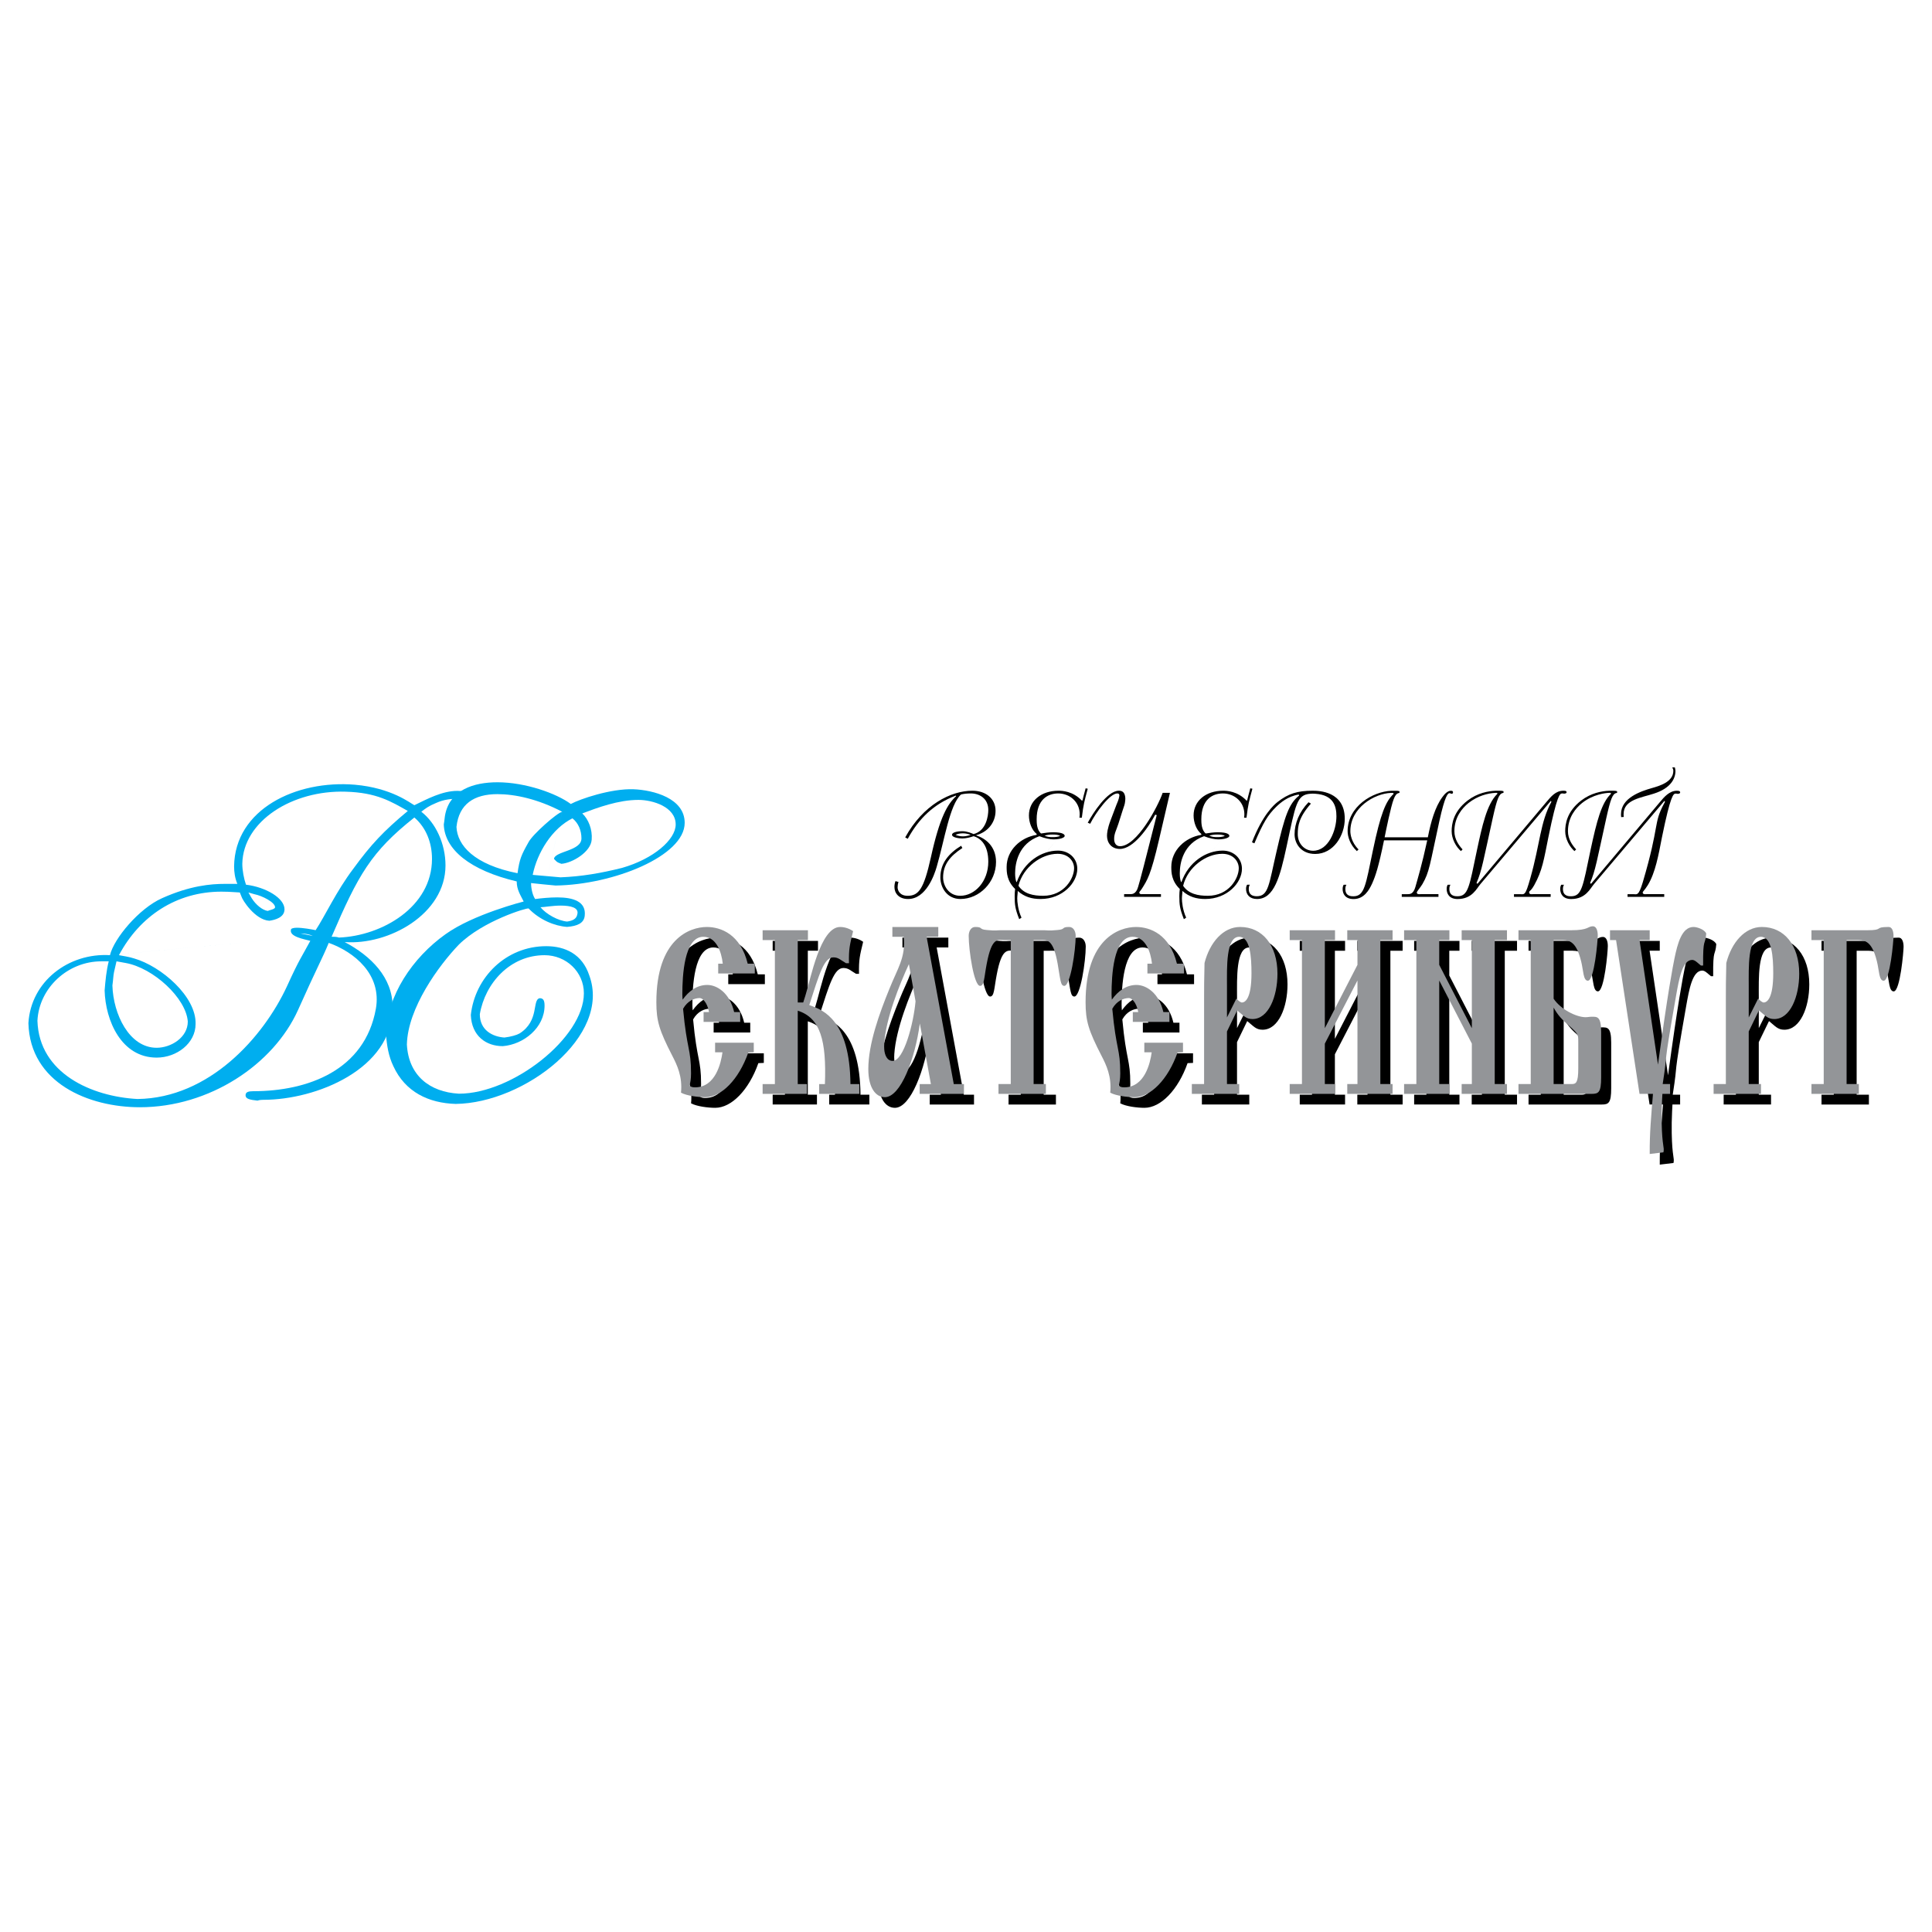 <?xml version="1.0" encoding="utf-8"?>
<!-- Generator: Adobe Illustrator 13.0.0, SVG Export Plug-In . SVG Version: 6.00 Build 14948)  -->
<!DOCTYPE svg PUBLIC "-//W3C//DTD SVG 1.0//EN" "http://www.w3.org/TR/2001/REC-SVG-20010904/DTD/svg10.dtd">
<svg version="1.0" id="Layer_1" xmlns="http://www.w3.org/2000/svg" xmlns:xlink="http://www.w3.org/1999/xlink" x="0px" y="0px"
	 width="192.756px" height="192.756px" viewBox="0 0 192.756 192.756" enable-background="new 0 0 192.756 192.756"
	 xml:space="preserve">
<g>
	<polygon fill-rule="evenodd" clip-rule="evenodd" fill="#FFFFFF" points="0,0 192.756,0 192.756,192.756 0,192.756 0,0 	"/>
	<path fill-rule="evenodd" clip-rule="evenodd" d="M71.2,102.035v0.98h3.652v-0.98h-0.604c-0.442-1.912-1.708-2.705-2.68-2.705
		c-1.031,0-1.84,0.607-2.459,1.471c-0.015-0.188-0.029-0.373-0.029-0.561c0-1.795,0.177-5.713,2.091-5.713
		c1.281,0,1.811,1.469,1.944,2.682h-0.457v0.979h3.652v-0.979h-0.707c-0.721-2.938-2.68-3.662-4.079-3.662
		c-1.708,0-5.036,1.189-5.036,7.509c0,1.865,0.294,2.822,1.59,5.34c0.471,0.91,1.031,2.076,0.869,3.686
		c0.589,0.307,1.679,0.445,2.415,0.445c1.62,0,3.357-1.775,4.3-4.457l0.544-0.023v-0.957h-3.858v0.957h0.736
		c-0.147,1.072-0.692,3.498-2.739,3.498c-0.265,0-0.397-0.047-0.545-0.164c0.074-0.326,0.147-0.629,0.147-1.234
		c0-2.496-0.413-2.287-0.795-6.438c0.442-0.793,1.134-1.072,1.664-1.072c0.236,0,0.722,0.35,0.928,1.398H71.2L71.2,102.035z"/>
	<path fill-rule="evenodd" clip-rule="evenodd" d="M80.596,101.08v-6.227h1.016v-0.979H77.09v0.979h1.223v14.365H77.09v0.979h4.418
		v-0.979h-0.913v-7.322c2.268,0.723,2.872,3.008,2.709,7.322H82.73v0.979h4.006v-0.979h-0.884c-0.059-6.367-2.754-7.369-3.858-7.789
		c-0.088-0.023-0.162-0.07-0.25-0.094c1.001-3.102,1.473-4.757,2.4-4.757c0.515,0,0.707,0.256,1.266,0.583h0.294
		c-0.029-1.469,0.089-1.842,0.413-3.195c-0.324-0.233-0.795-0.42-1.296-0.42c-1.988,0-2.945,5.224-3.475,6.88l-0.206,0.652H80.596
		L80.596,101.08z"/>
	<path fill-rule="evenodd" clip-rule="evenodd" d="M91.169,94.527c0.206,2.075-0.619,3.148-1.443,5.223
		c-0.987,2.426-2.091,5.457-2.091,7.977c0,1.865,0.736,2.801,1.649,2.801c1.576,0,3.019-3.828,3.49-7.35l1.104,6.041h-1.119v0.979
		h4.418v-0.979h-1.016l-2.71-14.691h1.164v-0.98h-4.58v0.98H91.169L91.169,94.527z M92.347,100.963
		c-0.191,2.17-1.163,5.947-2.283,5.947c-0.574,0-0.795-0.607-0.839-1.143c-0.014-0.211-0.014-0.396,0-0.607
		c0.162-2.494,1.532-5.898,2.459-7.904L92.347,100.963L92.347,100.963z"/>
	<path fill-rule="evenodd" clip-rule="evenodd" d="M101.845,109.219h-1.222v0.979h4.727v-0.979h-1.222V94.854h0.633
		c0.663,0,1.311-0.21,1.768,2.379c0.279,1.609,0.279,2.191,0.662,2.191c0.604,0,1.134-3.521,1.134-4.99
		c0-0.443-0.221-0.886-0.647-0.886c-0.825,0-0.31,0.233-1.163,0.303c-0.958,0.093-1.002,0.023-1.34,0.023H100.8
		c-0.339,0-0.383,0.07-1.34-0.023c-0.854-0.07-0.339-0.303-1.164-0.303c-0.427,0-0.647,0.443-0.647,0.886
		c0,1.469,0.53,4.99,1.134,4.99c0.427,0,0.397-0.816,0.663-2.191c0.515-2.729,1.104-2.379,1.767-2.379h0.633V109.219
		L101.845,109.219z"/>
	<path fill-rule="evenodd" clip-rule="evenodd" d="M114.023,102.035v0.98h3.652v-0.98h-0.604c-0.442-1.912-1.709-2.705-2.681-2.705
		c-1.03,0-1.841,0.607-2.459,1.471c-0.015-0.188-0.029-0.373-0.029-0.561c0-1.795,0.177-5.713,2.091-5.713
		c1.281,0,1.812,1.469,1.943,2.682h-0.456v0.979h3.652v-0.979h-0.707c-0.722-2.938-2.681-3.662-4.079-3.662
		c-1.708,0-5.036,1.189-5.036,7.509c0,1.865,0.294,2.822,1.59,5.34c0.472,0.91,1.031,2.076,0.869,3.686
		c0.589,0.307,1.679,0.445,2.415,0.445c1.62,0,3.357-1.775,4.3-4.457l0.545-0.023v-0.957h-3.858v0.957h0.736
		c-0.146,1.072-0.692,3.498-2.738,3.498c-0.266,0-0.398-0.047-0.546-0.164c0.074-0.326,0.147-0.629,0.147-1.234
		c0-2.496-0.412-2.287-0.795-6.438c0.441-0.793,1.134-1.072,1.664-1.072c0.235,0,0.722,0.35,0.928,1.398H114.023L114.023,102.035z"
		/>
	<path fill-rule="evenodd" clip-rule="evenodd" d="M123.419,103.971l1.016-2.098c0.634,0.512,0.869,0.863,1.532,0.863
		c1.59,0,2.488-2.24,2.488-4.525c0-2.868-1.517-4.664-3.726-4.664c-1.693,0-3.02,1.54-3.549,3.591
		c-0.044,1.656-0.044,2.588-0.044,3.545v8.535h-1.223v0.979h4.727v-0.979h-1.222V103.971L123.419,103.971z M123.419,102.572v-3.148
		c0-1.771-0.118-4.896,1.207-4.896c1.104,0,1.237,1.982,1.237,3.637c0,2.449-0.589,2.916-0.957,2.916
		c-0.133,0-0.397-0.211-0.545-0.396L123.419,102.572L123.419,102.572z"/>
	<polygon fill-rule="evenodd" clip-rule="evenodd" points="136.437,98.887 136.437,109.219 135.42,109.219 135.42,110.197 
		139.941,110.197 139.941,109.219 138.719,109.219 138.719,94.854 139.941,94.854 139.941,93.874 135.42,93.874 135.42,94.854 
		136.437,94.854 136.437,97.326 133.182,103.645 133.182,94.854 134.198,94.854 134.198,93.874 129.677,93.874 129.677,94.854 
		130.899,94.854 130.899,109.219 129.677,109.219 129.677,110.197 134.198,110.197 134.198,109.219 133.182,109.219 
		133.182,105.184 136.437,98.887 	"/>
	<polygon fill-rule="evenodd" clip-rule="evenodd" points="144.595,98.887 147.85,105.184 147.85,109.219 146.833,109.219 
		146.833,110.197 151.354,110.197 151.354,109.219 150.132,109.219 150.132,94.854 151.354,94.854 151.354,93.874 146.833,93.874 
		146.833,94.854 147.85,94.854 147.85,103.645 144.595,97.326 144.595,94.854 145.611,94.854 145.611,93.874 141.09,93.874 
		141.09,94.854 142.312,94.854 142.312,109.219 141.09,109.219 141.09,110.197 145.611,110.197 145.611,109.219 144.595,109.219 
		144.595,98.887 	"/>
	<path fill-rule="evenodd" clip-rule="evenodd" d="M152.503,93.874v0.979h1.222v14.365h-1.222v0.979h7.318
		c0.678,0,0.928-0.162,0.928-1.633v-4.547c0-1.562-0.397-1.516-0.942-1.516c-0.206,0-0.397,0.047-0.604,0.047
		c-0.928,0-2.474-0.77-3.195-1.842v-5.854h0.56c0.854,0,1.634-0.093,2.179,2.099c0.236,0.933,0.206,1.958,0.678,1.958
		c0.648,0,0.987-3.987,0.987-4.523c0-0.49-0.148-0.91-0.486-0.91c-0.53,0-0.397,0.396-2.165,0.396H152.503L152.503,93.874z
		 M156.008,109.219v-7.627c0.441,0.793,0.854,1.213,1.561,1.82c0.913,0.816,0.898,0.887,0.898,1.609v2.635
		c0,1.445-0.235,1.562-0.648,1.562H156.008L156.008,109.219z"/>
	<path fill-rule="evenodd" clip-rule="evenodd" d="M167.626,110.197v-0.979h-0.736c0.604-3.871-0.088-0.723,1.34-8.838
		c0.295-1.656,0.619-3.545,1.605-3.545c0.28,0,0.516,0.28,0.869,0.559h0.221c-0.029-2.891,0.206-1.912,0.31-3.194
		c-0.162-0.396-0.898-0.653-1.267-0.653c-1.163,0-1.59,1.633-1.899,3.125c-0.162,0.792-0.663,3.335-1.649,10.611l-1.841-12.43h1.016
		v-0.979h-3.961v0.979h0.604l2.342,15.344h1.34c-0.177,2.242-0.339,3.875-0.324,5.998l1.37-0.164
		c0.117-0.559-0.133-0.535-0.177-2.984c0-0.35,0-0.699,0-1.049c0.015-0.816,0.059-1.562,0.073-1.801H167.626L167.626,110.197z"/>
	<path fill-rule="evenodd" clip-rule="evenodd" d="M175.475,103.971l1.017-2.098c0.633,0.512,0.869,0.863,1.531,0.863
		c1.591,0,2.489-2.24,2.489-4.525c0-2.868-1.517-4.664-3.727-4.664c-1.692,0-3.019,1.54-3.548,3.591
		c-0.045,1.656-0.045,2.588-0.045,3.545v8.535h-1.222v0.979h4.727v-0.979h-1.223V103.971L175.475,103.971z M175.475,102.572v-3.148
		c0-1.771-0.117-4.896,1.208-4.896c1.104,0,1.237,1.982,1.237,3.637c0,2.449-0.589,2.916-0.957,2.916
		c-0.133,0-0.398-0.211-0.545-0.396L175.475,102.572L175.475,102.572z"/>
	<path fill-rule="evenodd" clip-rule="evenodd" d="M181.733,93.874v0.979h1.223v14.365h-1.223v0.979h4.728v-0.979h-1.223V94.854
		h0.84c0.854,0,1.635-0.093,2.18,2.099c0.235,0.933,0.206,1.958,0.677,1.958c0.648,0,0.986-4.01,0.986-4.453
		c0-0.49-0.146-0.91-0.485-0.91c-1.531,0-0.397,0.327-2.165,0.327H181.733L181.733,93.874z"/>
	<path fill-rule="evenodd" clip-rule="evenodd" fill="#939598" d="M70.197,100.973v0.98h3.652v-0.98h-0.604
		c-0.441-1.912-1.708-2.705-2.68-2.705c-1.031,0-1.841,0.607-2.459,1.469c-0.015-0.186-0.029-0.373-0.029-0.559
		c0-1.795,0.177-5.714,2.091-5.714c1.281,0,1.811,1.469,1.943,2.682h-0.456v0.979h3.652v-0.979H74.6
		c-0.722-2.938-2.68-3.661-4.079-3.661c-1.708,0-5.036,1.189-5.036,7.51c0,1.865,0.294,2.82,1.59,5.34
		c0.471,0.91,1.031,2.074,0.869,3.684c0.589,0.309,1.679,0.447,2.415,0.447c1.62,0,3.358-1.775,4.3-4.457l0.545-0.023v-0.957h-3.858
		v0.957h0.736c-0.147,1.072-0.692,3.498-2.739,3.498c-0.266,0-0.398-0.047-0.545-0.164c0.074-0.326,0.147-0.629,0.147-1.236
		c0-2.494-0.412-2.285-0.795-6.436c0.442-0.793,1.134-1.072,1.665-1.072c0.235,0,0.722,0.35,0.928,1.398H70.197L70.197,100.973z"/>
	<path fill-rule="evenodd" clip-rule="evenodd" fill="#939598" d="M79.592,100.018v-6.227h1.016v-0.979h-4.521v0.979h1.223v14.366
		h-1.223v0.979h4.418v-0.979h-0.913v-7.322c2.268,0.723,2.872,3.008,2.71,7.322h-0.575v0.979h4.005v-0.979H84.85
		c-0.059-6.367-2.754-7.369-3.858-7.789c-0.088-0.023-0.162-0.07-0.25-0.094c1.001-3.102,1.472-4.757,2.4-4.757
		c0.515,0,0.707,0.256,1.266,0.583h0.294c-0.029-1.469,0.088-1.842,0.413-3.195c-0.324-0.233-0.795-0.42-1.296-0.42
		c-1.988,0-2.945,5.225-3.475,6.879l-0.207,0.654H79.592L79.592,100.018z"/>
	<path fill-rule="evenodd" clip-rule="evenodd" fill="#939598" d="M90.166,93.464c0.206,2.076-0.619,3.148-1.443,5.224
		c-0.987,2.426-2.091,5.457-2.091,7.975c0,1.867,0.736,2.803,1.649,2.803c1.576,0,3.019-3.828,3.49-7.35l1.104,6.041h-1.119v0.979
		h4.417v-0.979h-1.016l-2.709-14.692h1.164v-0.979h-4.58v0.979H90.166L90.166,93.464z M91.344,99.9
		c-0.191,2.168-1.164,5.947-2.283,5.947c-0.574,0-0.795-0.607-0.839-1.145c-0.015-0.209-0.015-0.396,0-0.605
		c0.162-2.496,1.532-5.9,2.459-7.905L91.344,99.9L91.344,99.9z"/>
	<path fill-rule="evenodd" clip-rule="evenodd" fill="#939598" d="M100.842,108.156H99.62v0.979h4.727v-0.979h-1.223V93.791h0.634
		c0.663,0,1.311-0.21,1.767,2.378c0.28,1.608,0.28,2.192,0.663,2.192c0.604,0,1.134-3.521,1.134-4.991
		c0-0.443-0.221-0.886-0.647-0.886c-0.825,0-0.31,0.233-1.164,0.303c-0.957,0.093-1.001,0.023-1.34,0.023h-4.373
		c-0.339,0-0.383,0.07-1.341-0.023c-0.854-0.07-0.339-0.303-1.163-0.303c-0.427,0-0.647,0.443-0.647,0.886
		c0,1.469,0.53,4.991,1.134,4.991c0.427,0,0.397-0.816,0.662-2.192c0.516-2.729,1.104-2.378,1.768-2.378h0.633V108.156
		L100.842,108.156z"/>
	<path fill-rule="evenodd" clip-rule="evenodd" fill="#939598" d="M113.021,100.973v0.98h3.652v-0.98h-0.604
		c-0.442-1.912-1.709-2.705-2.681-2.705c-1.031,0-1.841,0.607-2.459,1.469c-0.015-0.186-0.029-0.373-0.029-0.559
		c0-1.795,0.176-5.714,2.091-5.714c1.281,0,1.811,1.469,1.943,2.682h-0.456v0.979h3.652v-0.979h-0.707
		c-0.722-2.938-2.681-3.661-4.079-3.661c-1.708,0-5.036,1.189-5.036,7.51c0,1.865,0.294,2.82,1.59,5.34
		c0.471,0.91,1.031,2.074,0.869,3.684c0.589,0.309,1.679,0.447,2.415,0.447c1.619,0,3.357-1.775,4.3-4.457l0.545-0.023v-0.957
		h-3.858v0.957h0.736c-0.147,1.072-0.692,3.498-2.739,3.498c-0.265,0-0.397-0.047-0.545-0.164c0.074-0.326,0.147-0.629,0.147-1.236
		c0-2.494-0.412-2.285-0.795-6.436c0.442-0.793,1.134-1.072,1.664-1.072c0.235,0,0.722,0.35,0.928,1.398H113.021L113.021,100.973z"
		/>
	<path fill-rule="evenodd" clip-rule="evenodd" fill="#939598" d="M122.416,102.908l1.016-2.098
		c0.633,0.512,0.869,0.861,1.532,0.861c1.59,0,2.488-2.238,2.488-4.523c0-2.868-1.518-4.664-3.726-4.664
		c-1.693,0-3.02,1.539-3.55,3.591c-0.044,1.657-0.044,2.588-0.044,3.545v8.535h-1.222v0.979h4.727v-0.979h-1.222V102.908
		L122.416,102.908z M122.416,101.51v-3.148c0-1.772-0.118-4.897,1.207-4.897c1.104,0,1.237,1.982,1.237,3.638
		c0,2.449-0.589,2.916-0.957,2.916c-0.133,0-0.398-0.211-0.545-0.396L122.416,101.51L122.416,101.51z"/>
	<polygon fill-rule="evenodd" clip-rule="evenodd" fill="#939598" points="135.434,97.824 135.434,108.156 134.417,108.156 
		134.417,109.135 138.938,109.135 138.938,108.156 137.716,108.156 137.716,93.791 138.938,93.791 138.938,92.811 134.417,92.811 
		134.417,93.791 135.434,93.791 135.434,96.263 132.179,102.582 132.179,93.791 133.195,93.791 133.195,92.811 128.674,92.811 
		128.674,93.791 129.896,93.791 129.896,108.156 128.674,108.156 128.674,109.135 133.195,109.135 133.195,108.156 132.179,108.156 
		132.179,104.121 135.434,97.824 	"/>
	<polygon fill-rule="evenodd" clip-rule="evenodd" fill="#939598" points="143.592,97.824 146.846,104.121 146.846,108.156 
		145.83,108.156 145.83,109.135 150.351,109.135 150.351,108.156 149.129,108.156 149.129,93.791 150.351,93.791 150.351,92.811 
		145.83,92.811 145.83,93.791 146.846,93.791 146.846,102.582 143.592,96.263 143.592,93.791 144.607,93.791 144.607,92.811 
		140.087,92.811 140.087,93.791 141.31,93.791 141.31,108.156 140.087,108.156 140.087,109.135 144.607,109.135 144.607,108.156 
		143.592,108.156 143.592,97.824 	"/>
	<path fill-rule="evenodd" clip-rule="evenodd" fill="#939598" d="M151.499,92.811v0.979h1.223v14.366h-1.223v0.979h7.319
		c0.678,0,0.928-0.164,0.928-1.633v-4.547c0-1.562-0.397-1.516-0.942-1.516c-0.206,0-0.397,0.047-0.604,0.047
		c-0.927,0-2.474-0.77-3.194-1.842v-5.854h0.56c0.854,0,1.634-0.093,2.179,2.099c0.236,0.933,0.206,1.958,0.678,1.958
		c0.647,0,0.986-3.987,0.986-4.523c0-0.49-0.146-0.91-0.486-0.91c-0.529,0-0.397,0.396-2.164,0.396H151.499L151.499,92.811z
		 M155.005,108.156v-7.627c0.441,0.793,0.854,1.213,1.561,1.82c0.913,0.816,0.898,0.885,0.898,1.607v2.637
		c0,1.445-0.236,1.562-0.648,1.562H155.005L155.005,108.156z"/>
	<path fill-rule="evenodd" clip-rule="evenodd" fill="#939598" d="M166.623,109.135v-0.979h-0.736
		c0.604-3.871-0.088-0.723,1.34-8.84c0.295-1.654,0.619-3.544,1.605-3.544c0.28,0,0.516,0.28,0.869,0.56h0.221
		c-0.029-2.892,0.206-1.913,0.31-3.195c-0.162-0.396-0.898-0.653-1.267-0.653c-1.164,0-1.591,1.632-1.899,3.125
		c-0.162,0.793-0.663,3.334-1.649,10.611l-1.842-12.43h1.017v-0.979h-3.961v0.979h0.604l2.341,15.344h1.341
		c-0.177,2.242-0.339,3.875-0.324,5.998l1.369-0.164c0.118-0.561-0.132-0.537-0.176-2.984c0-0.35,0-0.701,0-1.051
		c0.015-0.814,0.059-1.562,0.073-1.799H166.623L166.623,109.135z"/>
	<path fill-rule="evenodd" clip-rule="evenodd" fill="#939598" d="M174.472,102.908l1.017-2.098
		c0.633,0.512,0.869,0.861,1.531,0.861c1.591,0,2.488-2.238,2.488-4.523c0-2.868-1.516-4.664-3.726-4.664
		c-1.693,0-3.019,1.539-3.549,3.591c-0.044,1.657-0.044,2.588-0.044,3.545v8.535h-1.222v0.979h4.727v-0.979h-1.223V102.908
		L174.472,102.908z M174.472,101.51v-3.148c0-1.772-0.117-4.897,1.208-4.897c1.104,0,1.236,1.982,1.236,3.638
		c0,2.449-0.589,2.916-0.956,2.916c-0.133,0-0.398-0.211-0.546-0.396L174.472,101.51L174.472,101.51z"/>
	<path fill-rule="evenodd" clip-rule="evenodd" fill="#939598" d="M180.73,92.811v0.979h1.223v14.366h-1.223v0.979h4.728v-0.979
		h-1.223V93.791h0.84c0.854,0,1.635-0.093,2.179,2.099c0.236,0.933,0.206,1.958,0.678,1.958c0.648,0,0.986-4.01,0.986-4.454
		c0-0.49-0.146-0.91-0.485-0.91c-1.532,0-0.398,0.327-2.165,0.327H180.73L180.73,92.811z"/>
	<path fill-rule="evenodd" clip-rule="evenodd" d="M89.344,87.907c-0.076,0.181-0.106,0.393-0.106,0.59
		c0,0.605,0.424,1.197,1.361,1.197c1.785,0,2.617-2.377,2.859-3.225c0.771-2.632,1.286-6.172,2.42-7.201
		c0.272-0.076,0.636-0.106,0.984-0.106c0.892,0,1.74,0.53,1.74,1.649c0,0.575-0.197,2.087-1.468,2.405
		C96.968,83.141,96.5,82.929,96,82.929c-0.303,0-1.014,0.061-1.014,0.363c0,0.272,0.726,0.363,1.014,0.363
		c0.378,0,0.847-0.121,1.134-0.227c0.786,0.227,1.468,0.968,1.468,2.542c0,1.981-1.347,3.403-2.799,3.403
		c-1.15,0-1.709-1.013-1.709-1.83c0-1.256,0.666-2.118,1.921-2.935l-0.122-0.227c-1.225,0.756-2.072,1.725-2.072,3.162
		c0,1.029,0.68,2.15,1.997,2.15c1.906,0,3.555-1.682,3.555-3.693c0-1.573-1.06-2.36-1.967-2.647v-0.03
		c1.074-0.287,1.921-1.195,1.921-2.436c0-1.195-0.953-1.997-2.314-1.997c-2.148,0-4.916,1.407-6.702,4.66l0.257,0.136
		c1.104-2.027,2.602-3.479,4.795-4.311l0.031,0.061c-0.848,0.771-1.634,2.072-2.526,6.126c-0.696,3.131-1.21,3.812-2.315,3.812
		c-0.787,0-0.999-0.544-0.999-0.847c0-0.182,0.03-0.378,0.091-0.53L89.344,87.907L89.344,87.907z M96.848,83.292
		c-0.242,0.091-0.53,0.151-0.772,0.151c-0.242,0-0.499-0.045-0.741-0.151c0.227-0.106,0.454-0.151,0.741-0.151
		C96.333,83.141,96.605,83.202,96.848,83.292L96.848,83.292z"/>
	<path fill-rule="evenodd" clip-rule="evenodd" d="M108.314,78.648c-0.228,0.862-0.197,0.711-0.318,1.225h-0.061
		c-0.907-0.953-1.996-0.983-2.329-0.983c-1.725,0-2.95,1.014-2.95,2.466c0,0.681,0.272,1.453,0.771,1.846v0.091
		c-1.618,0.257-2.995,1.543-2.995,3.207c0,0.56,0.03,1.407,0.847,2.193c-0.03,0.242-0.045,0.469-0.045,0.711
		c0,0.865,0.045,1.258,0.454,2.301l0.227-0.151c-0.348-0.741-0.424-1.588-0.424-1.906c0-0.151,0.016-0.29,0.03-0.441
		c0.016-0.106,0.016-0.212,0.016-0.318c0.681,0.593,1.392,0.804,2.284,0.804c2.193,0,3.661-1.621,3.661-3.013
		c0-1.074-0.862-1.815-1.922-1.815c-1.664,0-3.403,1.135-4.114,3.131H101.4c-0.091-0.272-0.121-0.529-0.121-0.877
		c0-0.999,0.333-2.95,2.421-3.691c0.515,0.211,1.074,0.318,1.407,0.318c0.65,0,1.119-0.167,1.119-0.348
		c0-0.121-0.136-0.363-1.149-0.363c-0.439,0-0.802,0.06-1.211,0.121c-0.423-0.348-0.438-1.044-0.438-1.407
		c0-1.981,1.104-2.587,2.148-2.587c1.165,0,2.147,0.847,2.147,2.087c0,0.106-0.015,0.227-0.029,0.333h0.241
		c0.167-1.376,0.257-1.649,0.59-2.889L108.314,78.648L108.314,78.648z M101.612,88.375c0.454-1.861,2.284-3.192,3.903-3.192
		c1.104,0,1.648,0.756,1.648,1.437c0,1.014-0.983,2.753-3.086,2.753C103.11,89.374,102.157,89.192,101.612,88.375l4.13-4.962
		c-0.257,0.091-0.454,0.106-0.726,0.106c-0.303,0-0.515-0.015-0.802-0.151c0.287-0.076,0.499-0.106,0.786-0.106
		c0.303,0,0.499,0.015,0.741,0.106v0.045L101.612,88.375L101.612,88.375z"/>
	<path fill-rule="evenodd" clip-rule="evenodd" d="M116.725,79.102h-0.726c-0.454,1.332-2.572,5.325-4.251,5.325
		c-0.378,0-0.59-0.288-0.59-0.726c0-0.53,0.212-0.862,0.424-1.513l0.423-1.331c0.121-0.394,0.228-0.575,0.258-0.983
		c0.015-0.121,0.015-0.242,0-0.363c-0.076-0.56-0.394-0.621-0.636-0.621c-1.165,0-2.602,2.27-3.102,3.192l0.242,0.105
		c0.575-1.149,1.967-3.025,2.708-3.025c0.121,0,0.182,0.061,0.196,0.121c0.016,0.045,0.016,0.106,0,0.151
		c-0.06,0.378-0.166,0.56-0.302,0.908l-0.56,1.482c-0.333,0.877-0.363,1.331-0.363,1.573c0,0.666,0.423,1.301,1.286,1.301
		c1.346,0,2.813-2.087,3.524-3.418l0.15,0.045l-0.726,2.859c-0.923,3.661-1.149,4.417-1.226,4.568
		c-0.242,0.499-0.574,0.454-0.741,0.454h-0.56v0.272h3.676v-0.272h-1.709c-0.212,0-0.257,0.015-0.303,0
		c-0.03,0-0.151-0.045-0.151-0.151c0-0.091,0.121-0.167,0.272-0.409c0.515-0.832,0.862-1.271,1.694-4.856L116.725,79.102
		L116.725,79.102z"/>
	<path fill-rule="evenodd" clip-rule="evenodd" d="M124.742,78.648c-0.227,0.862-0.196,0.711-0.317,1.225h-0.061
		c-0.907-0.953-1.997-0.983-2.329-0.983c-1.725,0-2.95,1.014-2.95,2.466c0,0.681,0.272,1.453,0.771,1.846v0.091
		c-1.619,0.257-2.995,1.543-2.995,3.207c0,0.56,0.03,1.407,0.847,2.193c-0.03,0.242-0.045,0.469-0.045,0.711
		c0,0.865,0.045,1.258,0.453,2.301l0.228-0.151c-0.348-0.741-0.424-1.588-0.424-1.906c0-0.151,0.016-0.29,0.03-0.441
		c0.016-0.106,0.016-0.212,0.016-0.318c0.681,0.593,1.392,0.804,2.283,0.804c2.194,0,3.661-1.621,3.661-3.013
		c0-1.074-0.862-1.815-1.921-1.815c-1.664,0-3.403,1.135-4.114,3.131h-0.046c-0.091-0.272-0.121-0.529-0.121-0.877
		c0-0.999,0.333-2.95,2.421-3.691c0.514,0.211,1.073,0.318,1.406,0.318c0.65,0,1.12-0.167,1.12-0.348
		c0-0.121-0.137-0.363-1.15-0.363c-0.438,0-0.802,0.06-1.21,0.121c-0.424-0.348-0.438-1.044-0.438-1.407
		c0-1.981,1.104-2.587,2.147-2.587c1.165,0,2.148,0.847,2.148,2.087c0,0.106-0.015,0.227-0.03,0.333h0.242
		c0.166-1.376,0.257-1.649,0.59-2.889L124.742,78.648L124.742,78.648z M118.041,88.375c0.454-1.861,2.284-3.192,3.903-3.192
		c1.104,0,1.648,0.756,1.648,1.437c0,1.014-0.983,2.753-3.086,2.753C119.539,89.374,118.586,89.192,118.041,88.375l4.13-4.962
		c-0.257,0.091-0.454,0.106-0.727,0.106c-0.303,0-0.514-0.015-0.802-0.151c0.288-0.076,0.499-0.106,0.787-0.106
		c0.303,0,0.499,0.015,0.741,0.106v0.045L118.041,88.375L118.041,88.375z"/>
	<path fill-rule="evenodd" clip-rule="evenodd" d="M130.552,80.04c-0.938,0.968-1.392,2.133-1.392,3.192
		c0,0.923,0.635,1.967,2.057,1.967c1.831,0,2.95-1.846,2.95-3.51c0-2.738-2.557-2.799-3.207-2.799c-1.513,0-2.436,0.288-3.51,1.135
		c-0.348,0.272-1.482,1.271-2.541,4.009l0.242,0.106c0.892-2.103,1.346-2.829,2.178-3.646c0.424-0.409,1.149-1.044,2.254-1.226
		l0.03,0.106c-1.014,0.802-1.438,2.027-2.254,5.582c-0.757,3.252-0.786,4.462-1.967,4.462c-0.756,0-0.802-0.484-0.802-0.726
		c0-0.151,0.016-0.272,0.106-0.423h-0.272c-0.061,0.091-0.106,0.227-0.106,0.423c0,0.545,0.349,1.001,1.09,1.001
		c1.709,0,2.299-2.196,2.95-5.222c0.907-4.205,0.998-5.188,2.39-5.279c0.151-0.015,0.317-0.015,0.469,0
		c1.861,0.121,2.118,1.286,2.118,2.254c0,1.362-0.771,3.434-2.33,3.434c-0.847,0-1.527-0.696-1.527-1.664
		c0-0.832,0.121-1.694,1.315-3.041L130.552,80.04L130.552,80.04z"/>
	<path fill-rule="evenodd" clip-rule="evenodd" d="M139.855,89.48h3.66v-0.272h-1.709c-0.212,0-0.258,0.015-0.303,0
		c-0.03,0-0.151-0.045-0.151-0.151c0-0.136,0.348-0.484,0.56-0.847c0.711-1.226,0.726-1.876,1.694-6.293
		c0.56-2.541,0.847-2.783,1.014-2.783c0.045,0,0.075,0.016,0.105,0.03c0.03,0.015,0.061,0.03,0.106,0.03
		c0.091,0,0.136-0.045,0.136-0.151c0-0.091-0.045-0.151-0.212-0.151c-0.332,0-0.65,0.348-0.862,0.651
		c-0.711,0.968-1.134,2.436-1.437,3.994h-4.312c0.136-0.681,0.62-3.086,0.907-3.812c0.137-0.348,0.258-0.544,0.5-0.605l0.075-0.015
		v-0.167c-0.151-0.045-0.242-0.045-0.378-0.045c-0.137,0-0.288,0-0.424,0c-1.876,0.076-4.372,1.559-4.372,4.039
		c0,0.56,0.258,1.362,0.923,1.982l0.166-0.167c-0.741-0.741-0.816-1.558-0.816-1.815c0-2.345,2.39-3.767,4.069-3.827
		c0.076,0,0.137,0,0.212,0l0.03,0.106c-0.787,0.726-1.301,1.997-2.058,5.612c-0.727,3.479-0.832,4.599-1.951,4.599
		c-0.212,0-0.802,0-0.802-0.726c0-0.182,0.03-0.288,0.105-0.423h-0.272c-0.06,0.091-0.105,0.227-0.105,0.423
		c0,0.454,0.242,1.001,1.089,1.001c1.06,0,1.559-0.91,1.846-1.53c0.348-0.771,0.65-1.664,1.195-4.327h4.312
		c-0.515,2.39-0.969,3.888-1.18,4.645c-0.213,0.741-0.561,0.726-0.817,0.726h-0.544V89.48L139.855,89.48z"/>
	<path fill-rule="evenodd" clip-rule="evenodd" d="M151.049,89.48h3.661v-0.272h-1.709c-0.197,0-0.242,0.015-0.288,0
		c-0.03,0-0.15-0.045-0.15-0.151c0-0.242,0.105-0.03,0.514-0.756c0.802-1.452,0.953-2.511,1.407-4.78
		c0.862-4.236,1.149-4.342,1.347-4.357c0.03,0,0.06,0,0.09,0s0.076,0.015,0.106,0.015c0.029,0,0.045,0,0.075,0
		c0.167-0.015,0.197-0.091,0.197-0.136c0-0.151-0.167-0.151-0.333-0.151c-0.757,0-1.226,0.59-1.664,1.104l-6.898,8.184l-0.091-0.091
		c0.529-1.195,0.696-2.314,1.619-6.475c0.424-1.906,0.62-2.405,0.998-2.496l0.075-0.015v-0.167
		c-0.151-0.045-0.227-0.045-0.378-0.045c-0.136,0-0.287,0-0.423,0c-0.727,0.031-1.801,0.227-2.769,0.968
		c-1.468,1.12-1.604,2.405-1.604,3.071c0,0.772,0.438,1.559,0.923,1.982l0.166-0.167c-0.363-0.393-0.816-1.013-0.816-1.815
		c0-1.392,0.771-2.299,1.406-2.813c0.923-0.726,1.922-0.968,2.662-1.014c0.076,0,0.137,0,0.212,0v0.106
		c-1.043,0.999-1.527,3.268-2.026,5.597c-0.772,3.676-0.862,4.614-1.952,4.614c-0.211,0-0.802,0-0.802-0.726
		c0-0.182,0.03-0.288,0.106-0.423h-0.272c-0.061,0.091-0.105,0.227-0.105,0.423c0,0.454,0.241,1.001,1.089,1.001
		c1.467,0,1.891-1.046,2.299-1.515l7.004-8.275l0.061,0.091c-1.119,2.012-1.134,4.206-2.103,7.609
		c-0.514,1.831-0.574,1.604-1.074,1.604h-0.56V89.48L151.049,89.48z"/>
	<path fill-rule="evenodd" clip-rule="evenodd" d="M162.38,89.48h3.661v-0.272h-1.694c-0.213,0-0.258,0.015-0.303,0
		c-0.03,0-0.151-0.045-0.151-0.151c0-0.121,0.166-0.197,0.515-0.756c0.756-1.255,1.059-2.98,1.406-4.765
		c0.862-4.236,1.149-4.342,1.347-4.357c0.03,0,0.061,0,0.091,0c0.015,0,0.045,0.015,0.061,0.015c0.045,0.015,0.075,0,0.12,0
		c0.062,0,0.197-0.015,0.197-0.151c0-0.136-0.197-0.151-0.333-0.151c-0.741,0-1.286,0.651-1.664,1.104l-6.897,8.184l-0.091-0.091
		c0.529-1.195,0.695-2.314,1.618-6.475c0.424-1.906,0.62-2.405,0.998-2.496l0.076-0.015v-0.167
		c-0.151-0.045-0.227-0.045-0.378-0.045c-0.137,0-0.288,0-0.424,0c-0.727,0.031-1.8,0.227-2.769,0.968
		c-1.467,1.12-1.604,2.405-1.604,3.071c0,0.772,0.438,1.559,0.923,1.982l0.167-0.167c-0.363-0.393-0.817-1.013-0.817-1.815
		c0-1.392,0.771-2.299,1.407-2.813c1.104-0.877,2.345-0.999,2.662-1.014c0.076,0,0.137,0,0.212,0v0.106
		c-0.938,0.893-1.407,2.708-2.027,5.597c-0.771,3.676-0.862,4.614-1.951,4.614c-0.212,0-0.802,0-0.802-0.726
		c0-0.182,0.03-0.288,0.105-0.423h-0.272c-0.06,0.091-0.105,0.227-0.105,0.423c0,0.454,0.242,1.001,1.089,1.001
		c1.468,0,1.892-1.046,2.3-1.515l7.004-8.275l0.061,0.091c-0.03,0.061-0.061,0.106-0.091,0.167
		c-1.104,2.057-0.408,2.057-2.133,7.881c-0.424,1.392-0.575,1.165-0.953,1.165h-0.56V89.48L162.38,89.48z M166.842,76.561
		c0.062,0.121,0.106,0.227,0.106,0.348c0,1.12-1.422,1.513-2.163,1.725c-1.059,0.302-3.056,0.968-3.056,2.587
		c0,0.105,0,0.196,0.015,0.302l0.258-0.015c-0.016-0.091-0.016-0.196-0.016-0.287c0-1.452,1.801-1.634,3.025-2.042
		c1.664-0.529,2.148-1.482,2.148-2.254c0-0.121-0.03-0.242-0.061-0.363H166.842L166.842,76.561z"/>
	<path fill-rule="evenodd" clip-rule="evenodd" fill="#00AEEF" d="M25.113,89.616l-0.327-0.572l0.572,0.164
		c0.818,0.163,2.085,0.817,2.085,1.308c0,0.204-0.572,0.286-0.736,0.368C26.176,90.801,25.522,90.27,25.113,89.616L25.113,89.616z
		 M11.624,95.911l0.899,0.164c2.78,0.49,6.05,3.515,6.213,5.845c0,1.594-1.676,2.617-3.106,2.617c-2.739,0-4.333-3.354-4.415-6.215
		c0.082-0.572,0.082-0.98,0.164-1.349L11.624,95.911L11.624,95.911z M40.688,80.909c-2.412,2.003-3.679,3.352-5.437,5.764
		c-1.676,2.208-2.861,4.783-3.761,6.132c-0.368-0.082-1.267-0.245-1.88-0.245c-0.327,0-0.572,0.082-0.572,0.163
		c-0.245,0.736,1.349,0.981,1.921,1.145c-0.899,1.676-1.063,1.758-2.33,4.538c-2.33,5.029-7.726,11.16-14.92,11.242
		c-4.538-0.246-9.811-2.535-9.975-7.809c0.164-3.27,3.025-5.927,6.377-5.927c0.327,0,0.572,0,0.736,0
		c-0.245,0.98-0.327,1.921-0.409,2.901c0.082,3.025,1.676,6.705,5.192,6.705c2.003,0,3.883-1.432,3.883-3.352
		c0.082-2.74-3.434-5.765-6.131-6.542c-0.491-0.163-1.104-0.245-1.513-0.327c2.085-3.924,5.764-6.336,10.22-6.336
		c0.94,0,1.594,0.082,1.839,0.082l0.164,0.409c0.082,0.327,1.349,2.33,2.78,2.412c0.572-0.082,1.513-0.327,1.513-1.145
		c0-1.104-1.84-2.207-3.843-2.453c-0.205-0.572-0.368-1.431-0.368-2.084c0.082-4.292,5.028-7.358,10.302-7.195
		C37.581,79.069,39.012,79.968,40.688,80.909L40.688,80.909z M41.342,81.562c1.186,1.022,1.758,2.535,1.758,4.129
		c0,4.824-5.028,7.685-9.279,7.849c-0.245-0.082-0.49-0.082-0.736-0.082C35.742,87.286,37.009,84.997,41.342,81.562L41.342,81.562z
		 M31.204,93.376l-1.226-0.246C30.387,93.131,30.877,93.213,31.204,93.376l-20.235,1.921c-4.128-0.246-7.889,2.616-8.135,6.786
		c0.164,5.967,6.009,8.387,11.119,8.387c6.949,0,13.326-4.258,15.779-9.695c1.84-4.128,2.412-5.11,3.066-6.704
		c2.535,0.899,5.314,3.147,4.701,6.581c-1.104,6.133-6.786,8.217-12.223,8.217c-0.491,0-0.777,0.082-0.777,0.408
		c0,0.369,0.45,0.451,1.186,0.531c0.245-0.08,0.491-0.08,0.613-0.08c5.191,0,12.876-3.025,12.876-9.24
		c0-2.982-2.167-5.109-4.783-6.499c4.374,0.327,10.056-2.78,10.056-7.645c0-2.166-0.981-4.251-2.412-5.355
		c0.409-0.327,0.736-0.572,1.431-0.858c1.758-0.817,3.066-0.082,3.066-0.817c0-0.327-0.327-0.409-0.899-0.409
		c-1.513,0-3.025,0.817-4.292,1.431c-0.409-0.205-2.248-1.717-5.927-2.044c-5.886-0.491-11.978,2.453-12.059,8.135
		c0,0.572,0.082,1.186,0.327,1.758c-0.327,0-0.736,0-1.267,0c-1.349,0-3.434,0.164-6.254,1.431c-2.29,1.021-4.783,4.006-5.192,5.682
		L31.204,93.376L31.204,93.376z"/>
	<path fill-rule="evenodd" clip-rule="evenodd" fill="#00AEEF" d="M45.788,94.235c2.412-2.371,6.786-3.679,6.949-3.598
		c1.104,1.145,2.616,1.758,3.843,1.84c1.022-0.082,1.676-0.368,1.758-1.104c0.164-1.431-1.145-1.84-2.739-1.84
		c-0.777,0-1.594,0.082-2.208,0.164c-0.327-0.49-0.409-1.267-0.409-1.594c0.695,0.082,1.594,0.164,2.453,0.246
		c5.764-0.082,12.876-2.943,12.876-6.254c0-2.453-3.106-3.271-5.109-3.352c-2.249-0.082-5.355,0.981-6.254,1.471
		c-1.431-1.062-4.538-2.167-7.317-2.167c-2.412,0-4.66,0.777-5.191,3.107c-0.082,0.327-0.082,0.654-0.164,1.104
		c0.082,2.493,2.616,4.578,7.276,5.682c0,0.817,0.368,1.349,0.695,2.003c0,0-5.028,1.267-7.808,3.27
		c-3.271,2.33-5.846,6.131-5.928,9.975c0.082,1.104,0.246,2.166,0.736,3.188c1.186,2.576,3.516,3.68,6.214,3.762
		c6.867-0.082,15.575-6.785,13.326-12.836c-0.695-2.085-2.371-2.902-4.292-2.902c-4.006,0-7.112,3.107-7.521,6.867
		c0.082,2.086,1.513,3.107,3.188,3.107c2.085-0.164,4.169-1.84,4.169-4.047c0-0.572-0.164-0.736-0.49-0.736
		c-0.777,0.164,0,2.248-2.003,3.516c-0.286,0.164-0.858,0.328-1.513,0.408c-1.186-0.08-2.453-0.734-2.453-2.33
		c0.531-3.105,3.025-5.886,6.458-5.886c2.167,0,3.924,1.676,3.924,3.802c0,4.414-7.112,10.016-12.468,10.016
		c-2.943-0.164-5.028-1.84-5.191-4.906C40.678,100.57,43.785,96.32,45.788,94.235L45.788,94.235z M62.058,86.591
		c-2.125,0.531-4.047,0.858-6.132,0.94c-0.94-0.082-1.839-0.164-2.779-0.245c0.449-2.208,1.921-4.619,3.965-5.641
		c0.572,0.45,0.899,1.186,0.899,2.003c0,1.267-2.657,1.267-2.739,2.044c0.245,0.245,0.245,0.327,0.736,0.491
		c1.104-0.082,2.943-1.186,3.025-2.412c0.082-1.022-0.327-2.044-0.94-2.616c1.512-0.572,3.597-1.349,5.6-1.349
		c1.431,0,3.72,0.695,3.72,2.453C67.413,83.77,65.206,85.691,62.058,86.591L62.058,86.591z M53.923,90.515
		c0.327,0,1.227-0.164,2.003-0.164c1.022,0,1.84,0.204,1.676,0.858c-0.082,0.49-0.49,0.654-1.022,0.736
		C55.681,91.864,54.495,91.21,53.923,90.515l2.167-9.525c-0.49,0.082-2.943,2.249-3.352,3.025c-0.736,1.308-0.899,1.676-1.104,3.106
		c-4.333-0.858-6.009-2.78-6.091-4.619c0.245-2.29,1.758-3.271,4.088-3.271c1.758,0,4.047,0.491,6.458,1.758L53.923,90.515
		L53.923,90.515z"/>
</g>
</svg>
